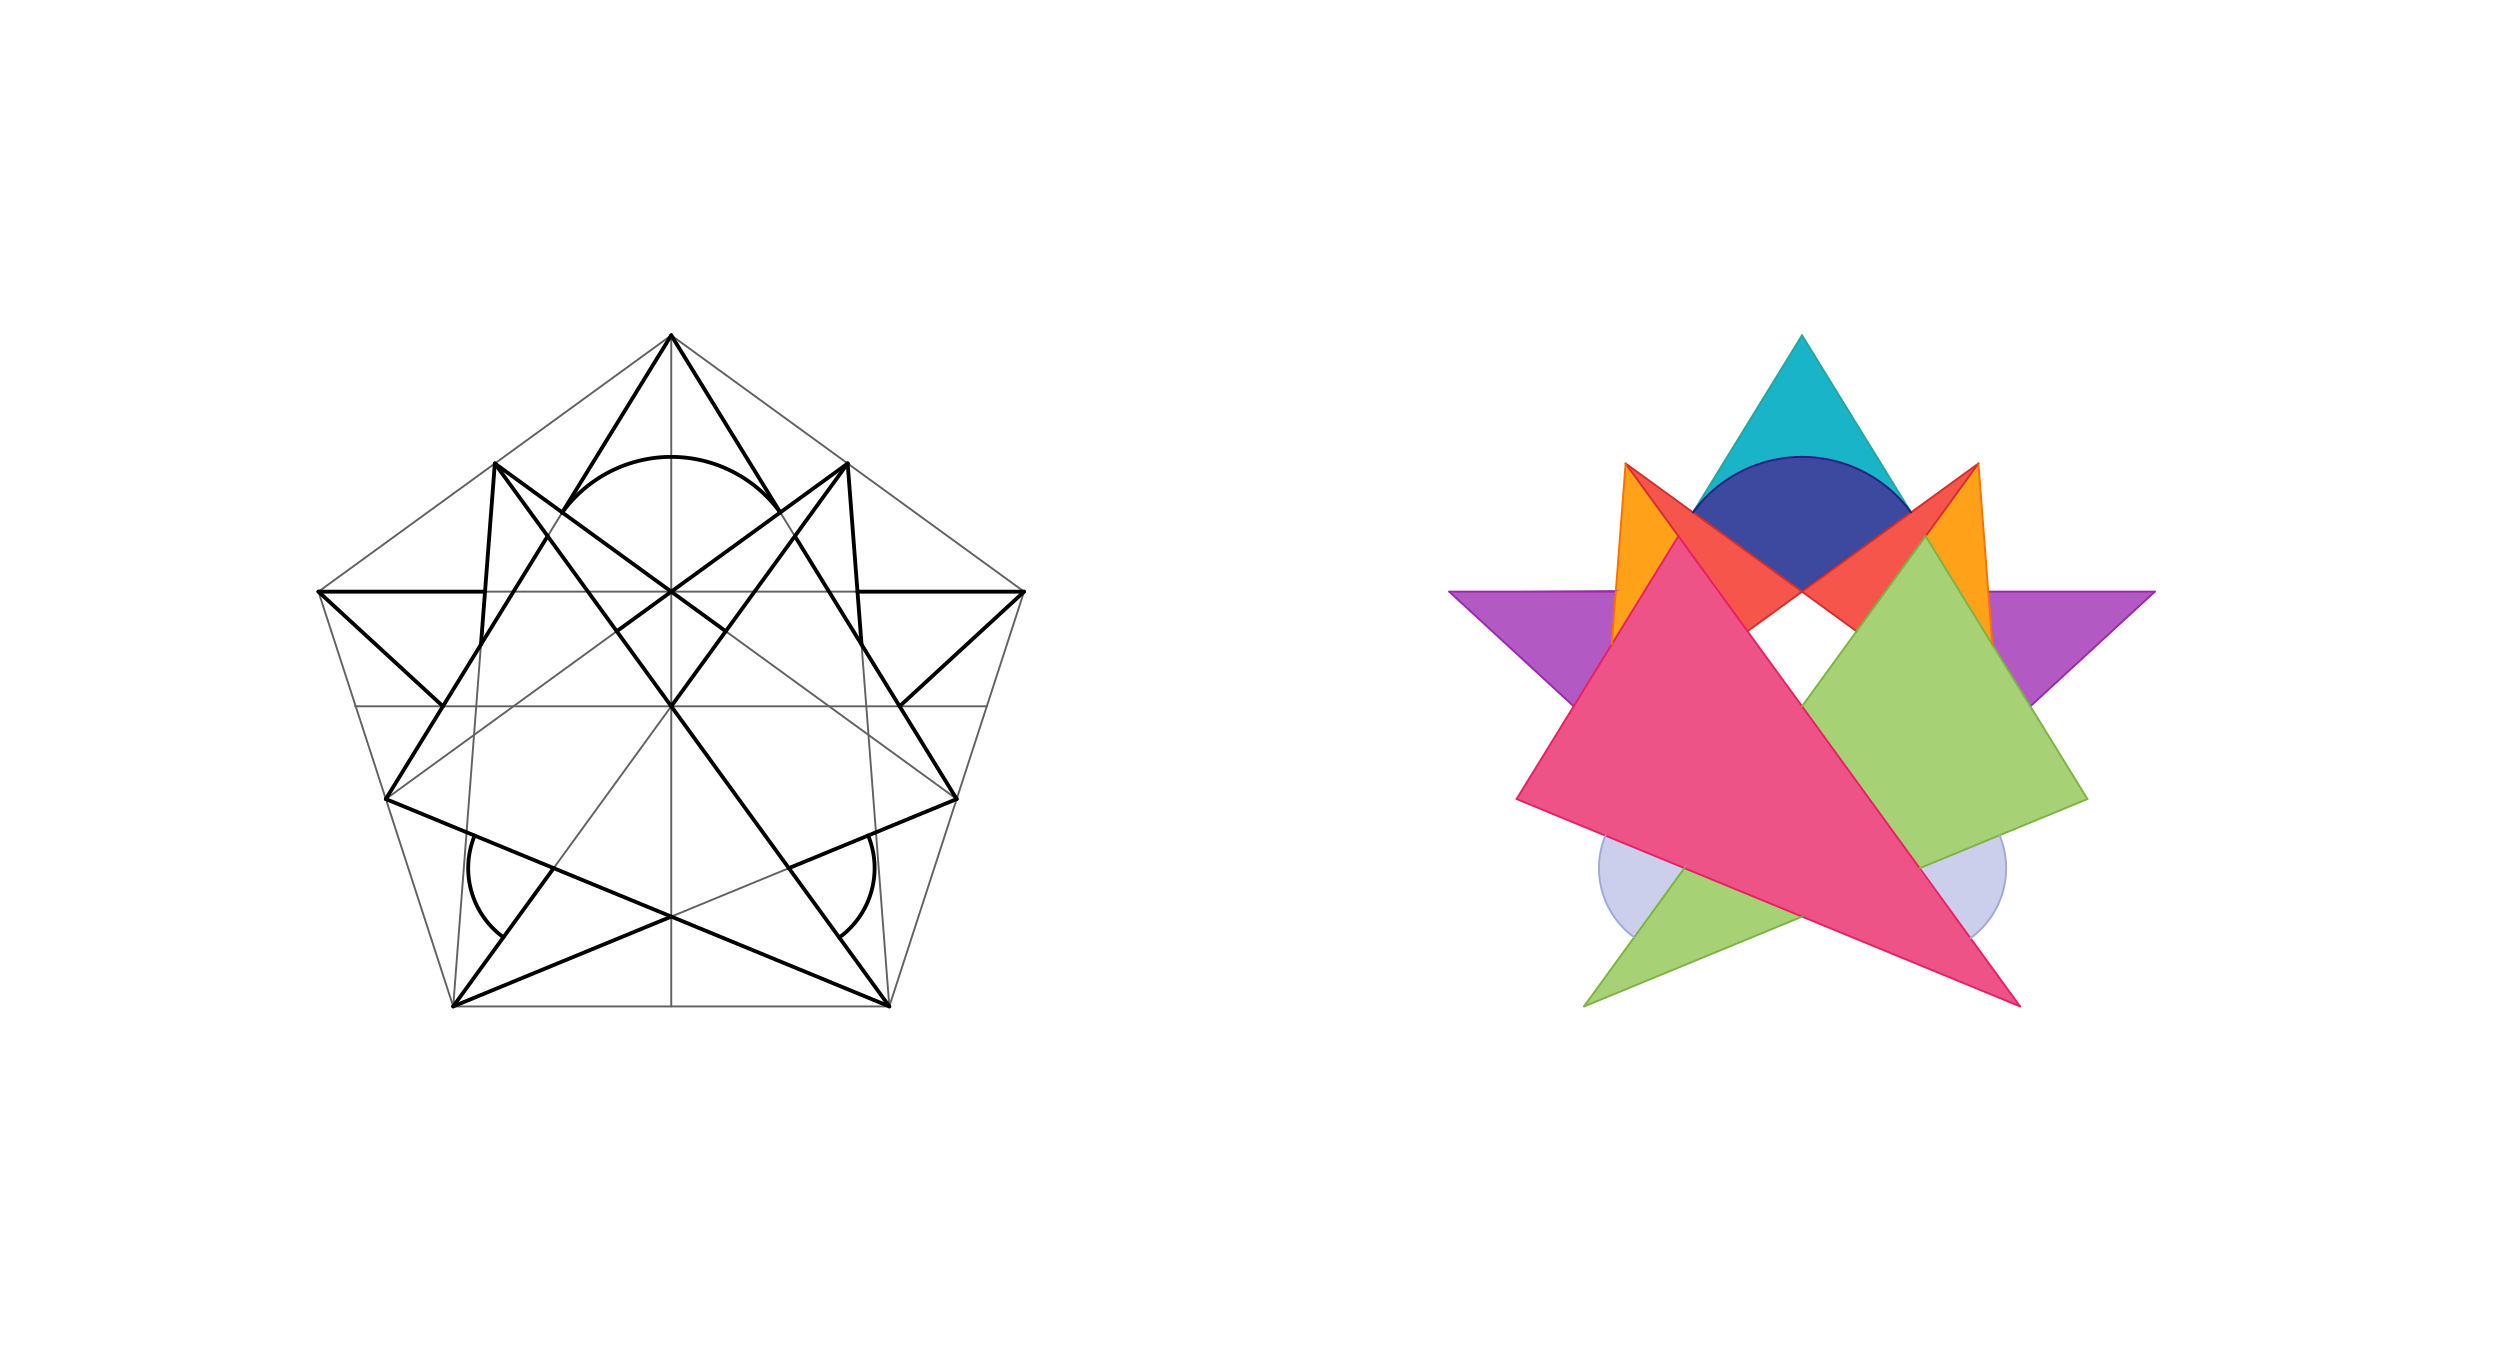 <svg xmlns="http://www.w3.org/2000/svg" class="svg--1it" height="100%" preserveAspectRatio="xMidYMid meet" viewBox="0 0 1300 700" width="100%"><defs><marker id="marker-arrow" markerHeight="16" markerUnits="userSpaceOnUse" markerWidth="24" orient="auto-start-reverse" refX="24" refY="4" viewBox="0 0 24 8"><path d="M 0 0 L 24 4 L 0 8 z" stroke="inherit"></path></marker></defs><g class="aux-layer--1FB"></g><g class="main-layer--3Vd"><g class="element--2qn"><g fill="#F44336" opacity="0.9"><path d="M 908.706 328.256 L 937.052 307.661 L 845.321 241.014 L 908.706 328.256 Z" stroke="none"></path></g></g><g class="element--2qn"><g fill="#F44336" opacity="0.9"><path d="M 937.052 307.661 L 965.399 328.256 L 1028.784 241.014 L 935.417 307.737 Z" stroke="none"></path></g></g><g class="element--2qn"><g fill="#283593" opacity="0.9"><path d="M 937.052 307.661 L 880.36 266.471 L 880.36 266.471 L 880.36 266.471 A 70.076 70.076 0 0 1 938.419 237.598 L 880.36 266.471 A 70.076 70.076 0 0 1 984.815 256.383 L 880.36 266.471 A 70.076 70.076 0 0 1 993.745 266.471 L 937.052 307.661 Z" stroke="none"></path></g></g><g class="element--2qn"><g fill="#00ACC1" opacity="0.9"><path d="M 880.36 266.471 L 880.36 266.471 L 880.36 266.471 A 70.076 70.076 0 0 1 993.745 266.471 L 937.052 174.368 L 880.36 266.471 Z" stroke="none"></path></g></g><g class="element--2qn"><g fill="#FF9800" opacity="0.9"><path d="M 840.209 307.661 L 845.321 241.014 L 838.103 335.121 L 872.772 278.797 L 845.321 241.014 L 840.209 307.661 Z" stroke="none"></path></g></g><g class="element--2qn"><g fill="#FF9800" opacity="0.9"><path d="M 1001.333 278.797 L 1036.002 335.121 L 1028.784 241.014 L 1001.333 278.797 Z" stroke="none"></path></g></g><g class="element--2qn"><g fill="#AB47BC" opacity="0.9"><path d="M 840.209 307.661 L 838.103 335.121 L 818.313 367.271 L 753.59 307.661 L 842.417 306.737 Z" stroke="none"></path></g></g><g class="element--2qn"><g fill="#AB47BC" opacity="0.9"><path d="M 1033.896 307.661 L 1036.002 335.121 L 1055.792 367.271 L 1120.515 307.661 L 1033.896 307.661 Z" stroke="none"></path></g></g><g class="element--2qn"><g fill="#EC407A" opacity="0.9"><path d="M 872.772 278.797 L 788.629 415.497 L 1050.438 523.333 L 872.772 278.797 Z" stroke="none"></path></g></g><g class="element--2qn"><g fill="#9CCC65" opacity="0.9"><path d="M 1001.333 278.797 L 1085.476 415.497 L 998.216 451.456 L 937.052 367.271 L 1001.333 278.797 Z" stroke="none"></path></g></g><g class="element--2qn"><g fill="#9CCC65" opacity="0.9"><path d="M 875.898 451.442 L 937.089 476.646 L 823.667 523.333 L 875.417 450.737 Z" stroke="none"></path></g></g><g class="element--2qn"><g fill="#C5CAE9" opacity="0.9"><path d="M 875.898 451.442 L 875.898 451.442 L 834.816 434.521 L 834.816 434.521 L 834.816 434.521 A 44.431 44.431 0 0 0 849.783 487.388 L 877.417 448.737 Z" stroke="none"></path></g></g><g class="element--2qn"><g fill="#C5CAE9" opacity="0.9"><path d="M 998.216 451.456 L 1039.797 434.321 L 1039.797 434.321 L 1039.797 434.321 A 44.973 44.973 0 0 1 1024.651 487.84 L 998.417 452.737 Z" stroke="none"></path></g></g><g class="element--2qn"><line stroke="#616161" stroke-dasharray="none" stroke-linecap="round" stroke-width="1" x1="235.667" x2="462.438" y1="523.333" y2="523.333"></line></g><g class="element--2qn"><line stroke="#616161" stroke-dasharray="none" stroke-linecap="round" stroke-width="1" x1="462.438" x2="532.515" y1="523.333" y2="307.661"></line></g><g class="element--2qn"><line stroke="#616161" stroke-dasharray="none" stroke-linecap="round" stroke-width="1" x1="532.515" x2="349.052" y1="307.661" y2="174.368"></line></g><g class="element--2qn"><line stroke="#616161" stroke-dasharray="none" stroke-linecap="round" stroke-width="1" x1="235.667" x2="165.59" y1="523.333" y2="307.661"></line></g><g class="element--2qn"><line stroke="#616161" stroke-dasharray="none" stroke-linecap="round" stroke-width="1" x1="165.59" x2="349.052" y1="307.661" y2="174.368"></line></g><g class="element--2qn"><line stroke="#616161" stroke-dasharray="none" stroke-linecap="round" stroke-width="1" x1="349.052" x2="349.052" y1="523.333" y2="174.368"></line></g><g class="element--2qn"><line stroke="#616161" stroke-dasharray="none" stroke-linecap="round" stroke-width="1" x1="165.59" x2="532.515" y1="307.661" y2="307.661"></line></g><g class="element--2qn"><line stroke="#616161" stroke-dasharray="none" stroke-linecap="round" stroke-width="1" x1="257.321" x2="462.438" y1="241.014" y2="523.333"></line></g><g class="element--2qn"><line stroke="#616161" stroke-dasharray="none" stroke-linecap="round" stroke-width="1" x1="440.784" x2="235.667" y1="241.014" y2="523.333"></line></g><g class="element--2qn"><line stroke="#616161" stroke-dasharray="none" stroke-linecap="round" stroke-width="1" x1="349.052" x2="513.1" y1="367.271" y2="367.271"></line></g><g class="element--2qn"><line stroke="#616161" stroke-dasharray="none" stroke-linecap="round" stroke-width="1" x1="349.052" x2="184.74" y1="367.271" y2="367.271"></line></g><g class="element--2qn"><line stroke="#616161" stroke-dasharray="none" stroke-linecap="round" stroke-width="1" x1="235.667" x2="257.321" y1="523.333" y2="241.014"></line></g><g class="element--2qn"><line stroke="#616161" stroke-dasharray="none" stroke-linecap="round" stroke-width="1" x1="462.438" x2="200.629" y1="523.333" y2="415.497"></line></g><g class="element--2qn"><line stroke="#616161" stroke-dasharray="none" stroke-linecap="round" stroke-width="1" x1="200.629" x2="349.052" y1="415.497" y2="174.368"></line></g><g class="element--2qn"><line stroke="#616161" stroke-dasharray="none" stroke-linecap="round" stroke-width="1" x1="349.052" x2="497.476" y1="174.368" y2="415.497"></line></g><g class="element--2qn"><line stroke="#616161" stroke-dasharray="none" stroke-linecap="round" stroke-width="1" x1="497.476" x2="235.667" y1="415.497" y2="523.333"></line></g><g class="element--2qn"><line stroke="#616161" stroke-dasharray="none" stroke-linecap="round" stroke-width="1" x1="440.784" x2="462.438" y1="241.014" y2="523.333"></line></g><g class="element--2qn"><line stroke="#616161" stroke-dasharray="none" stroke-linecap="round" stroke-width="1" x1="440.784" x2="200.629" y1="241.014" y2="415.497"></line></g><g class="element--2qn"><line stroke="#616161" stroke-dasharray="none" stroke-linecap="round" stroke-width="1" x1="257.321" x2="497.476" y1="241.014" y2="415.497"></line></g><g class="element--2qn"><line stroke="#616161" stroke-dasharray="none" stroke-linecap="round" stroke-width="1" x1="467.792" x2="532.515" y1="367.271" y2="307.661"></line></g><g class="element--2qn"><line stroke="#616161" stroke-dasharray="none" stroke-linecap="round" stroke-width="1" x1="230.313" x2="165.59" y1="367.271" y2="307.661"></line></g><g class="element--2qn"><line stroke="#000000" stroke-dasharray="none" stroke-linecap="round" stroke-width="2" x1="230.313" x2="165.59" y1="367.271" y2="307.661"></line></g><g class="element--2qn"><line stroke="#000000" stroke-dasharray="none" stroke-linecap="round" stroke-width="2" x1="165.59" x2="252.209" y1="307.661" y2="307.661"></line></g><g class="element--2qn"><line stroke="#000000" stroke-dasharray="none" stroke-linecap="round" stroke-width="2" x1="250.103" x2="257.321" y1="335.121" y2="241.014"></line></g><g class="element--2qn"><line stroke="#000000" stroke-dasharray="none" stroke-linecap="round" stroke-width="2" x1="257.321" x2="462.438" y1="241.014" y2="523.333"></line></g><g class="element--2qn"><line stroke="#000000" stroke-dasharray="none" stroke-linecap="round" stroke-width="2" x1="462.438" x2="200.629" y1="523.333" y2="415.497"></line></g><g class="element--2qn"><line stroke="#000000" stroke-dasharray="none" stroke-linecap="round" stroke-width="2" x1="200.629" x2="284.772" y1="415.497" y2="278.797"></line></g><g class="element--2qn"><line stroke="#000000" stroke-dasharray="none" stroke-linecap="round" stroke-width="2" x1="467.792" x2="532.515" y1="367.271" y2="307.661"></line></g><g class="element--2qn"><line stroke="#000000" stroke-dasharray="none" stroke-linecap="round" stroke-width="2" x1="532.515" x2="445.896" y1="307.661" y2="307.661"></line></g><g class="element--2qn"><line stroke="#000000" stroke-dasharray="none" stroke-linecap="round" stroke-width="2" x1="448.002" x2="440.784" y1="335.121" y2="241.014"></line></g><g class="element--2qn"><line stroke="#000000" stroke-dasharray="none" stroke-linecap="round" stroke-width="2" x1="440.784" x2="349.052" y1="241.014" y2="367.271"></line></g><g class="element--2qn"><line stroke="#000000" stroke-dasharray="none" stroke-linecap="round" stroke-width="2" x1="287.898" x2="235.667" y1="451.442" y2="523.333"></line></g><g class="element--2qn"><line stroke="#000000" stroke-dasharray="none" stroke-linecap="round" stroke-width="2" x1="235.667" x2="349.052" y1="523.333" y2="476.631"></line></g><g class="element--2qn"><line stroke="#000000" stroke-dasharray="none" stroke-linecap="round" stroke-width="2" x1="410.207" x2="497.476" y1="451.442" y2="415.497"></line></g><g class="element--2qn"><line stroke="#000000" stroke-dasharray="none" stroke-linecap="round" stroke-width="2" x1="497.476" x2="413.333" y1="415.497" y2="278.797"></line></g><g class="element--2qn"><line stroke="#000000" stroke-dasharray="none" stroke-linecap="round" stroke-width="2" x1="320.706" x2="349.052" y1="328.256" y2="307.661"></line></g><g class="element--2qn"><line stroke="#000000" stroke-dasharray="none" stroke-linecap="round" stroke-width="2" x1="349.052" x2="377.399" y1="307.661" y2="328.256"></line></g><g class="element--2qn"><line stroke="#000000" stroke-dasharray="none" stroke-linecap="round" stroke-width="2" x1="349.052" x2="440.784" y1="307.661" y2="241.014"></line></g><g class="element--2qn"><line stroke="#000000" stroke-dasharray="none" stroke-linecap="round" stroke-width="2" x1="349.052" x2="257.321" y1="307.661" y2="241.014"></line></g><g class="element--2qn"><path d="M 292.36 266.471 A 70.076 70.076 0 0 1 405.745 266.471" fill="none" stroke="#000000" stroke-dasharray="none" stroke-linecap="round" stroke-width="2"></path></g><g class="element--2qn"><line stroke="#000000" stroke-dasharray="none" stroke-linecap="round" stroke-width="2" x1="292.36" x2="349.052" y1="266.471" y2="174.368"></line></g><g class="element--2qn"><line stroke="#000000" stroke-dasharray="none" stroke-linecap="round" stroke-width="2" x1="349.052" x2="405.745" y1="174.368" y2="266.471"></line></g><g class="element--2qn"><path d="M 261.783 487.388 A 44.431 44.431 0 0 1 246.816 434.521" fill="none" stroke="#000000" stroke-dasharray="none" stroke-linecap="round" stroke-width="2"></path></g><g class="element--2qn"><path d="M 436.415 487.516 A 44.589 44.589 0 0 0 451.435 434.461" fill="none" stroke="#000000" stroke-dasharray="none" stroke-linecap="round" stroke-width="2"></path></g><g class="element--2qn"><line stroke="#9C27B0" stroke-dasharray="none" stroke-linecap="round" stroke-width="1" x1="818.313" x2="753.59" y1="367.271" y2="307.661"></line></g><g class="element--2qn"><line stroke="#9C27B0" stroke-dasharray="none" stroke-linecap="round" stroke-width="1" x1="753.59" x2="840.209" y1="307.661" y2="307.661"></line></g><g class="element--2qn"><line stroke="#9C27B0" stroke-dasharray="none" stroke-linecap="round" stroke-width="1" x1="1033.896" x2="1120.515" y1="307.661" y2="307.661"></line></g><g class="element--2qn"><line stroke="#9C27B0" stroke-dasharray="none" stroke-linecap="round" stroke-width="1" x1="1120.515" x2="1055.792" y1="307.661" y2="367.271"></line></g><g class="element--2qn"><line stroke="#E91E63" stroke-dasharray="none" stroke-linecap="round" stroke-width="1" x1="872.772" x2="788.629" y1="278.797" y2="415.497"></line></g><g class="element--2qn"><line stroke="#E91E63" stroke-dasharray="none" stroke-linecap="round" stroke-width="1" x1="788.629" x2="1050.438" y1="415.497" y2="523.333"></line></g><g class="element--2qn"><line stroke="#E91E63" stroke-dasharray="none" stroke-linecap="round" stroke-width="1" x1="872.772" x2="1050.438" y1="278.797" y2="523.333"></line></g><g class="element--2qn"><line stroke="#7CB342" stroke-dasharray="none" stroke-linecap="round" stroke-width="1" x1="875.898" x2="823.667" y1="451.442" y2="523.333"></line></g><g class="element--2qn"><line stroke="#D32F2F" stroke-dasharray="none" stroke-linecap="round" stroke-width="1" x1="872.772" x2="845.321" y1="278.797" y2="241.014"></line></g><g class="element--2qn"><line stroke="#D32F2F" stroke-dasharray="none" stroke-linecap="round" stroke-width="1" x1="845.321" x2="937.052" y1="241.014" y2="307.661"></line></g><g class="element--2qn"><line stroke="#D32F2F" stroke-dasharray="none" stroke-linecap="round" stroke-width="1" x1="937.052" x2="908.706" y1="307.661" y2="328.256"></line></g><g class="element--2qn"><line stroke="#D32F2F" stroke-dasharray="none" stroke-linecap="round" stroke-width="1" x1="1001.333" x2="1028.784" y1="278.797" y2="241.014"></line></g><g class="element--2qn"><line stroke="#D32F2F" stroke-dasharray="none" stroke-linecap="round" stroke-width="1" x1="1028.784" x2="937.052" y1="241.014" y2="307.661"></line></g><g class="element--2qn"><line stroke="#D32F2F" stroke-dasharray="none" stroke-linecap="round" stroke-width="1" x1="937.052" x2="965.399" y1="307.661" y2="328.256"></line></g><g class="element--2qn"><line stroke="#26A69A" stroke-dasharray="none" stroke-linecap="round" stroke-width="1" x1="880.36" x2="937.052" y1="266.471" y2="174.368"></line></g><g class="element--2qn"><line stroke="#26A69A" stroke-dasharray="none" stroke-linecap="round" stroke-width="1" x1="937.052" x2="993.745" y1="174.368" y2="266.471"></line></g><g class="element--2qn"><path d="M 880.36 266.471 A 70.076 70.076 0 0 1 993.745 266.471" fill="none" stroke="#1A237E" stroke-dasharray="none" stroke-linecap="round" stroke-width="1"></path></g><g class="element--2qn"><line stroke="#7CB342" stroke-dasharray="none" stroke-linecap="round" stroke-width="1" x1="937.052" x2="1001.333" y1="367.271" y2="278.797"></line></g><g class="element--2qn"><line stroke="#7CB342" stroke-dasharray="none" stroke-linecap="round" stroke-width="1" x1="1001.333" x2="1085.476" y1="278.797" y2="415.497"></line></g><g class="element--2qn"><line stroke="#7CB342" stroke-dasharray="none" stroke-linecap="round" stroke-width="1" x1="823.796" x2="937.089" y1="523.333" y2="476.646"></line></g><g class="element--2qn"><line stroke="#7CB342" stroke-dasharray="none" stroke-linecap="round" stroke-width="1" x1="998.216" x2="1085.476" y1="451.456" y2="415.497"></line></g><g class="element--2qn"><line stroke="#FF6F00" stroke-dasharray="none" stroke-linecap="round" stroke-width="1" x1="845.321" x2="838.103" y1="241.014" y2="335.121"></line></g><g class="element--2qn"><line stroke="#FF6F00" stroke-dasharray="none" stroke-linecap="round" stroke-width="1" x1="1028.784" x2="1036.002" y1="241.014" y2="335.121"></line></g><g class="element--2qn"><path d="M 849.783 487.388 A 44.431 44.431 0 0 1 834.816 434.521" fill="none" stroke="#9FA8DA" stroke-dasharray="none" stroke-linecap="round" stroke-width="1"></path></g><g class="element--2qn"><path d="M 1024.651 487.84 A 44.973 44.973 0 0 0 1039.797 434.321" fill="none" stroke="#9FA8DA" stroke-dasharray="none" stroke-linecap="round" stroke-width="1"></path></g></g><g class="snaps-layer--2PT"></g><g class="temp-layer--rAP"></g></svg>